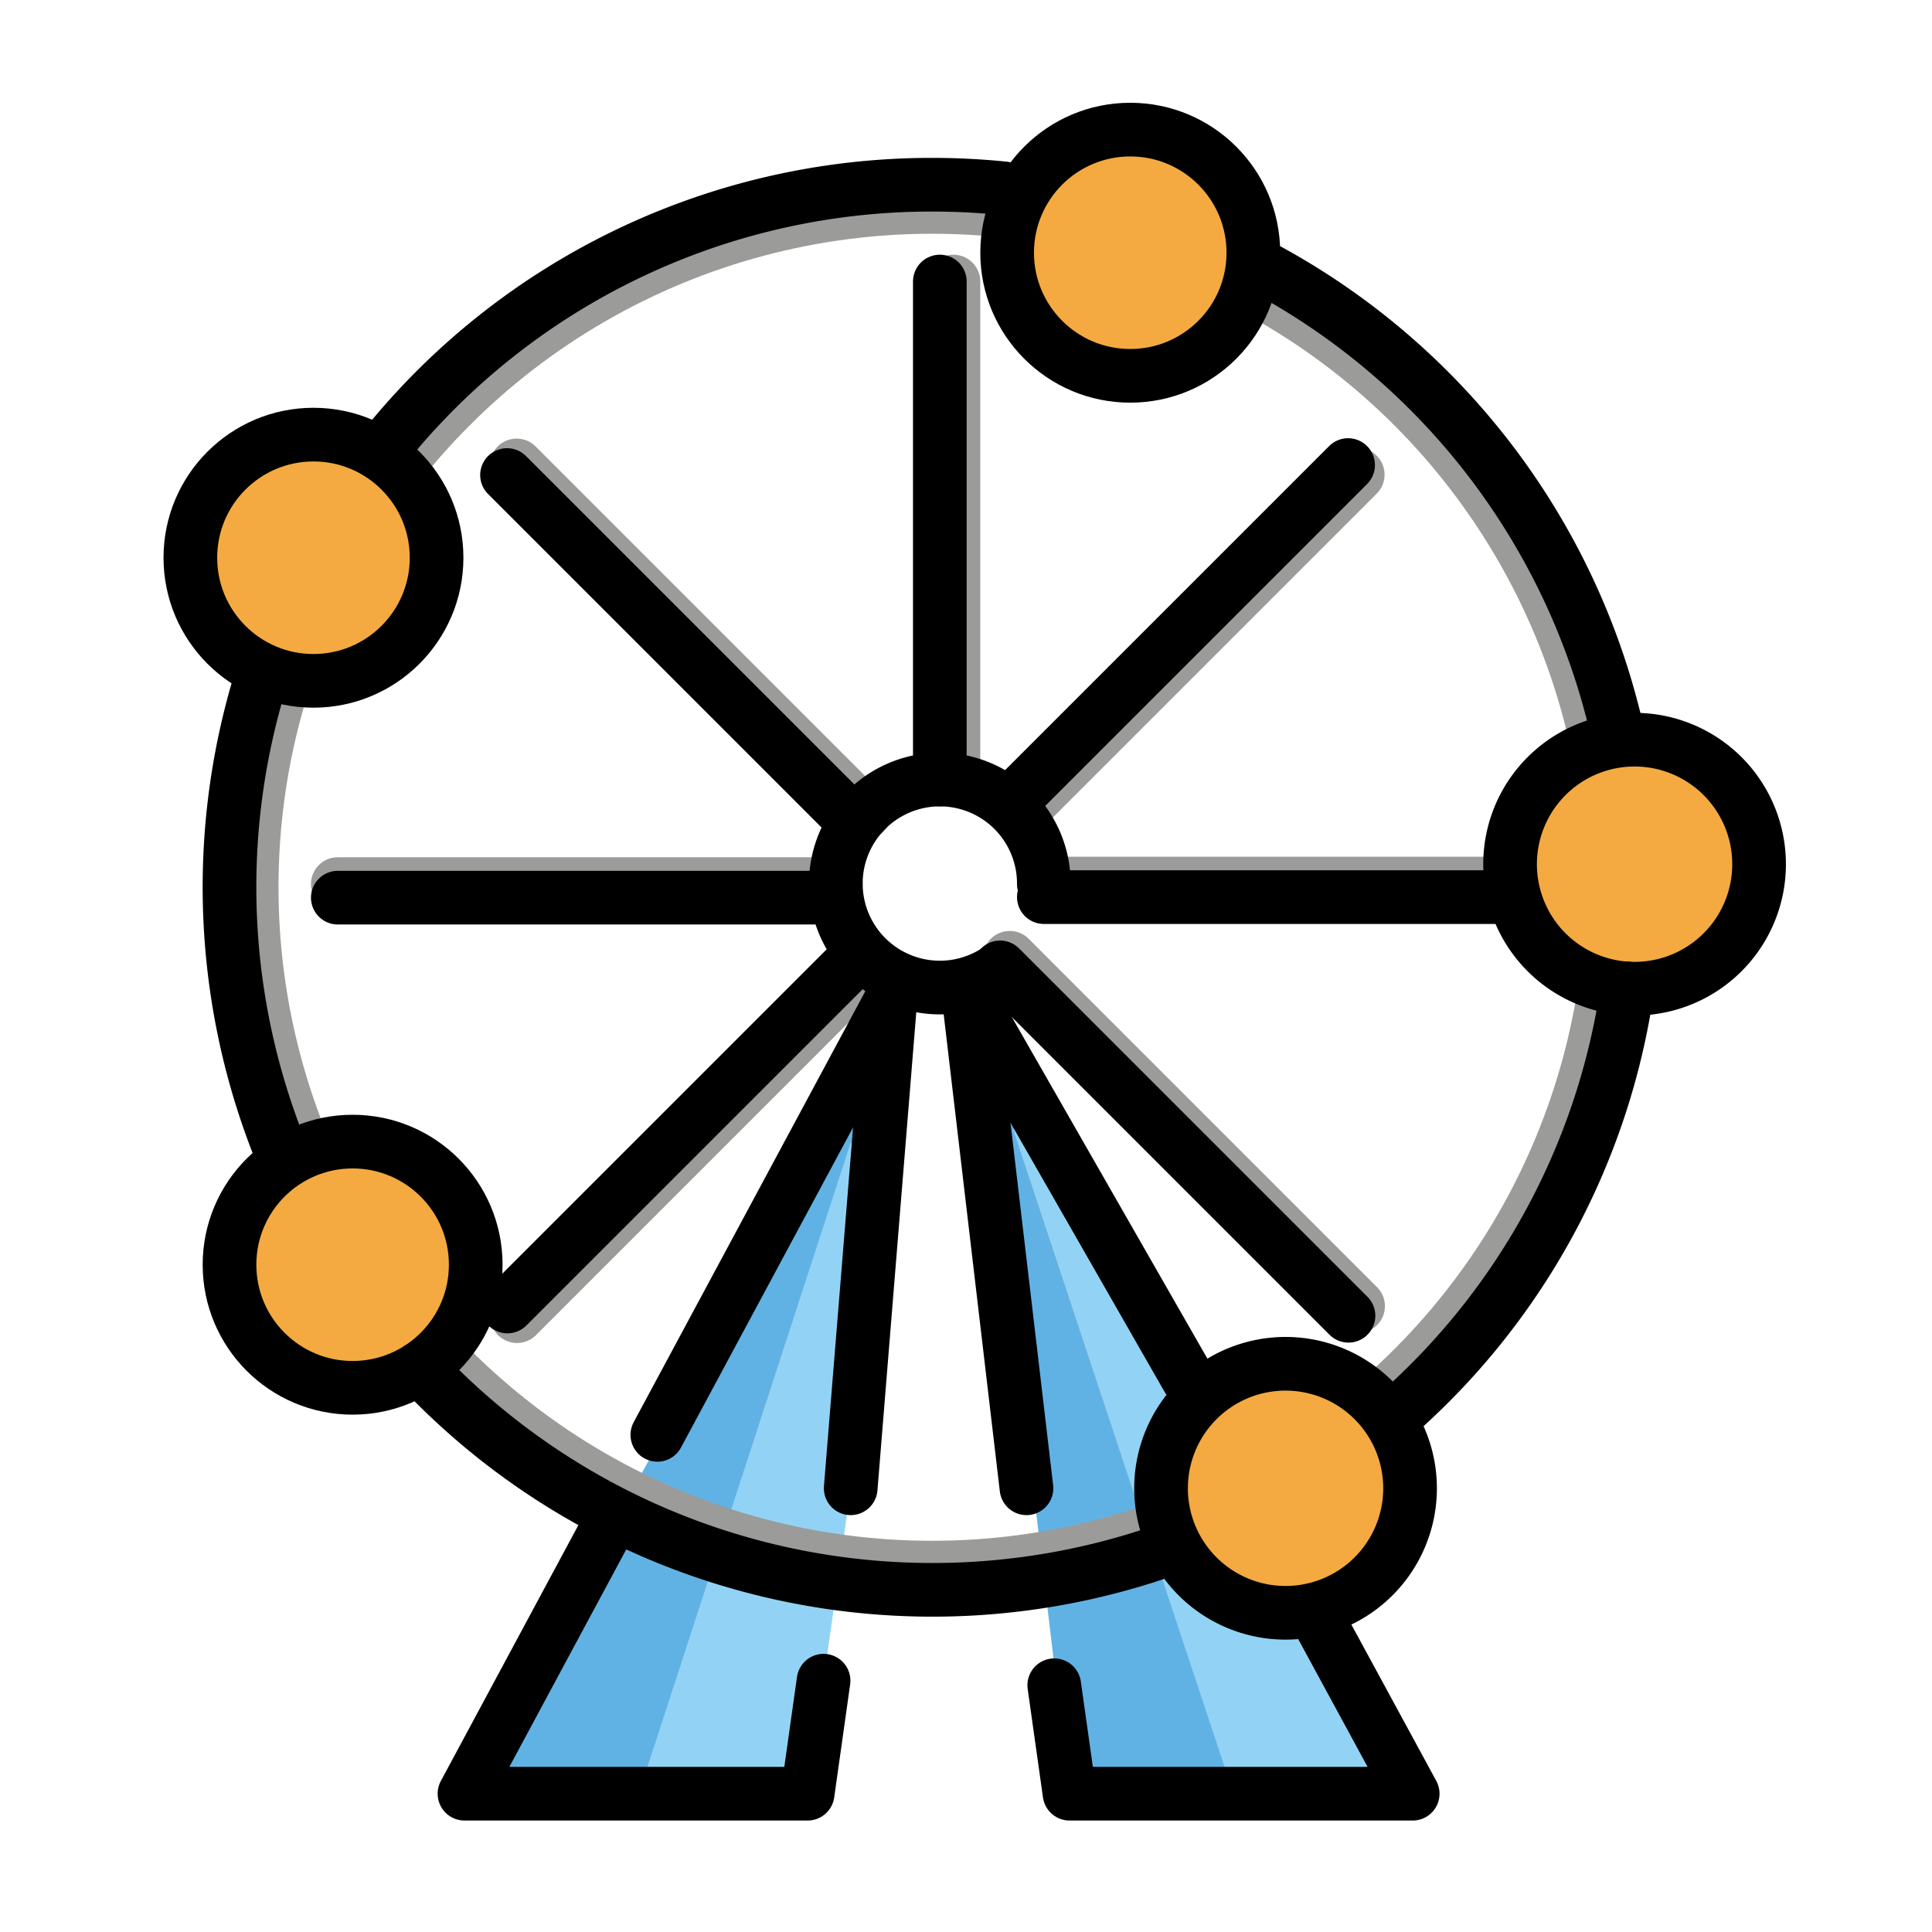 <?xml version="1.0" encoding="utf-8"?><!-- Uploaded to: SVG Repo, www.svgrepo.com, Generator: SVG Repo Mixer Tools -->
<svg width="800px" height="800px" viewBox="0 0 72 72" id="emoji" xmlns="http://www.w3.org/2000/svg">
  <g id="color">
    <polygon fill="#61b2e4" points="33.636 37.325 17.31 66.846 30.098 66.846 33.636 37.325"/>
    <polygon fill="#61b2e4" points="36.386 37.606 52.647 66.846 39.859 66.846 36.386 37.606"/>
    <polyline fill="#92d3f5" points="46.53 55.464 38.967 41.393 37.759 42.092 45.968 66.846 52.647 66.846 47.205 56.719"/>
    <polygon fill="#92d3f5" points="31.703 42.584 24.001 66.24 30.183 66.24 33.487 42.816 31.703 42.584"/>
    <line x1="38.327" x2="50.599" y1="29.961" y2="17.689" fill="none" stroke="#9b9b9a" stroke-linecap="round" stroke-linejoin="round" stroke-width="2"/>
    <line x1="19.267" x2="32.36" y1="49.049" y2="35.956" fill="none" stroke="#9b9b9a" stroke-linecap="round" stroke-linejoin="round" stroke-width="2"/>
    <line x1="56.918" x2="38.901" y1="32.927" y2="32.927" fill="none" stroke="#9b9b9a" stroke-linecap="round" stroke-linejoin="round" stroke-width="2"/>
    <line x1="50.612" x2="37.63" y1="48.676" y2="35.694" fill="none" stroke="#9b9b9a" stroke-linecap="round" stroke-linejoin="round" stroke-width="2"/>
    <line x1="31.149" x2="12.589" y1="32.946" y2="32.946" fill="none" stroke="#9b9b9a" stroke-linecap="round" stroke-linejoin="round" stroke-width="2"/>
    <line x1="32.207" x2="19.253" y1="30.299" y2="17.345" fill="none" stroke="#9b9b9a" stroke-linecap="round" stroke-linejoin="round" stroke-width="2"/>
    <line x1="35.532" x2="35.532" y1="29.051" y2="10.492" fill="none" stroke="#9b9b9a" stroke-linecap="round" stroke-linejoin="round" stroke-width="2"/>
    <circle cx="34.734" cy="33.066" r="24.855" fill="none" stroke="#9b9b9a" stroke-miterlimit="10"/>
    <circle cx="11.682" cy="20.785" r="4.588" fill="#f4aa41"/>
    <circle cx="42.121" cy="9.418" r="4.588" fill="#f4aa41"/>
    <circle cx="60.916" cy="32.206" r="4.64" fill="#f4aa41"/>
    <circle cx="47.91" cy="55.464" r="4.64" fill="#f4aa41"/>
    <circle cx="13.141" cy="47.132" r="4.588" fill="#f4aa41"/>
  </g>
  <g id="line">
    <line x1="31.703" x2="33.176" y1="55.464" y2="37.325" fill="none" stroke="#000000" stroke-linecap="round" stroke-linejoin="round" stroke-width="2"/>
    <polyline fill="none" stroke="#000000" stroke-linecap="round" stroke-linejoin="round" stroke-width="2" points="30.692 62.634 30.098 66.846 17.31 66.846 22.578 57.044"/>
    <line x1="33.176" x2="24.497" y1="37.325" y2="53.473" fill="none" stroke="#000000" stroke-linecap="round" stroke-linejoin="round" stroke-width="2"/>
    <line x1="38.254" x2="36.092" y1="55.464" y2="37.093" fill="none" stroke="#000000" stroke-linecap="round" stroke-linejoin="round" stroke-width="2"/>
    <polyline fill="none" stroke="#000000" stroke-linecap="round" stroke-linejoin="round" stroke-width="2" points="39.289 62.804 39.859 66.846 52.647 66.846 48.929 60"/>
    <line x1="36.092" x2="44.276" y1="37.093" y2="51.387" fill="none" stroke="#000000" stroke-linecap="round" stroke-linejoin="round" stroke-width="2"/>
    <path fill="none" stroke="#000000" stroke-linecap="round" stroke-linejoin="round" stroke-width="2" d="M60.646,36.838a26.132,26.132,0,0,1-8.409,15.7"/>
    <path fill="none" stroke="#000000" stroke-linecap="round" stroke-linejoin="round" stroke-width="2" d="M47.281,10.081A26.226,26.226,0,0,1,60.303,27.408"/>
    <path fill="none" stroke="#000000" stroke-linecap="round" stroke-linejoin="round" stroke-width="2" d="M14.439,16.524a26.13,26.13,0,0,1,20.295-9.64,26.484,26.484,0,0,1,2.677.135"/>
    <path fill="none" stroke="#000000" stroke-linecap="round" stroke-linejoin="round" stroke-width="2" d="M10.457,42.887a26.305,26.305,0,0,1-.756-17.514"/>
    <path fill="none" stroke="#000000" stroke-linecap="round" stroke-linejoin="round" stroke-width="2" d="M43.763,57.65A26.215,26.215,0,0,1,15.64,50.98"/>
    <path fill="none" stroke="#000000" stroke-linecap="round" stroke-miterlimit="10" stroke-width="2" d="M37.163,36.16a3.876,3.876,0,1,1,1.738-3.234"/>
    <line x1="37.969" x2="50.24" y1="29.602" y2="17.331" fill="none" stroke="#000000" stroke-linecap="round" stroke-linejoin="round" stroke-width="2"/>
    <line x1="18.909" x2="32.002" y1="48.69" y2="35.598" fill="none" stroke="#000000" stroke-linecap="round" stroke-linejoin="round" stroke-width="2"/>
    <line x1="31.849" x2="18.895" y1="30.657" y2="17.703" fill="none" stroke="#000000" stroke-linecap="round" stroke-linejoin="round" stroke-width="2"/>
    <line x1="50.254" x2="37.271" y1="49.035" y2="36.052" fill="none" stroke="#000000" stroke-linecap="round" stroke-linejoin="round" stroke-width="2"/>
    <line x1="31.149" x2="12.589" y1="33.453" y2="33.453" fill="none" stroke="#000000" stroke-linecap="round" stroke-linejoin="round" stroke-width="2"/>
    <line x1="56.276" x2="38.901" y1="33.433" y2="33.433" fill="none" stroke="#000000" stroke-linecap="round" stroke-linejoin="round" stroke-width="2"/>
    <line x1="35.025" x2="35.025" y1="29.051" y2="10.492" fill="none" stroke="#000000" stroke-linecap="round" stroke-linejoin="round" stroke-width="2"/>
    <circle cx="11.682" cy="20.785" r="4.588" fill="none" stroke="#000000" stroke-miterlimit="10" stroke-width="2"/>
    <circle cx="42.121" cy="9.418" r="4.588" fill="none" stroke="#000000" stroke-miterlimit="10" stroke-width="2"/>
    <path fill="none" stroke="#000000" stroke-miterlimit="10" stroke-width="2" d="M65.556,32.206a4.64,4.64,0,0,1-4.64,4.64q-.136,0-.27-.008a4.64,4.64,0,1,1,4.91-4.632Z"/>
    <path fill="none" stroke="#000000" stroke-miterlimit="10" stroke-width="2" d="M52.549,55.464a4.64,4.64,0,1,1-4.64-4.64A4.641,4.641,0,0,1,52.549,55.464Z"/>
    <circle cx="13.141" cy="47.132" r="4.588" fill="none" stroke="#000000" stroke-miterlimit="10" stroke-width="2"/>
  </g>
</svg>